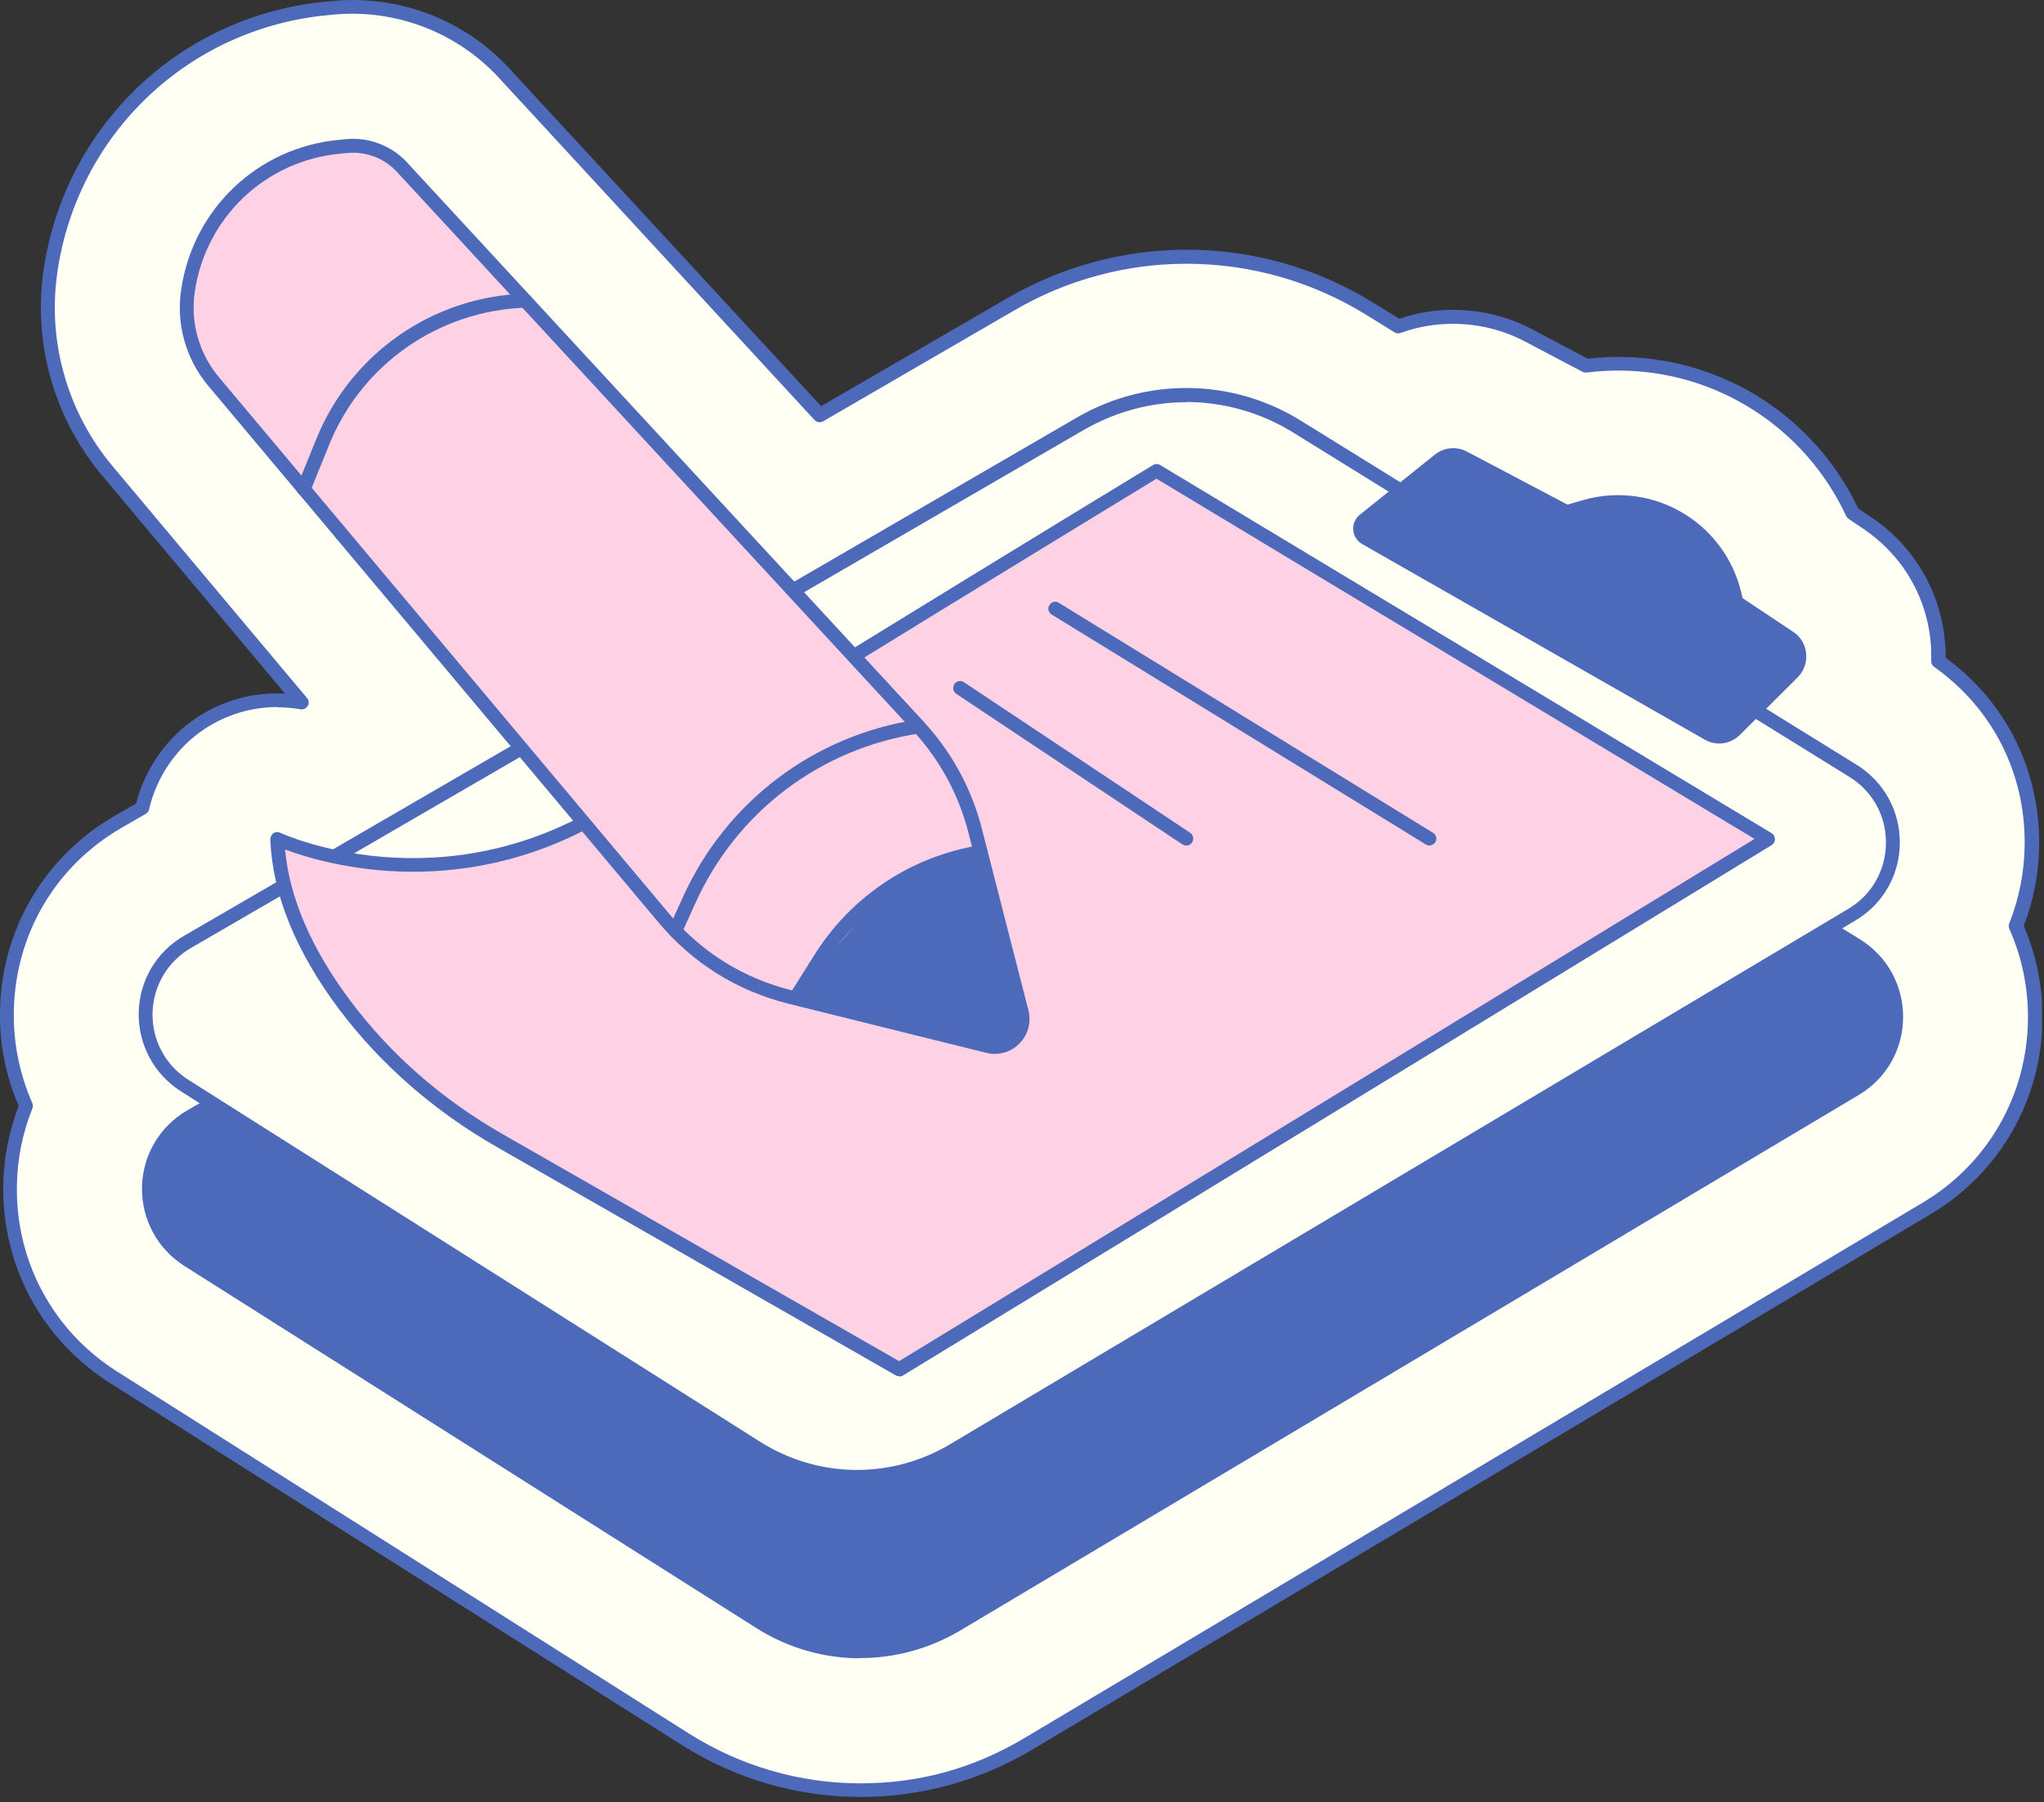 <svg xmlns="http://www.w3.org/2000/svg" width="93" height="82" viewBox="0 0 93 82" fill="none">
  <rect x="0" y="0" width="93" height="82" fill="#333333" stroke="none"/>
  <g clip-path="url(#clip0_1_1050)">
    <path d="M91.72 42.12C92.18 40.96 92.43 39.71 92.44 38.42C92.47 35.07 90.89 32 88.19 30.08C88.19 29.85 88.19 29.63 88.18 29.4C88.03 27.1 86.84 25.05 84.93 23.77L84.29 23.34C83.34 21.31 81.83 19.57 79.91 18.35C78.03 17.16 75.86 16.53 73.63 16.53C73.14 16.53 72.65 16.56 72.16 16.62L69.54 15.24C68.49 14.69 67.31 14.39 66.12 14.39C65.26 14.39 64.41 14.54 63.61 14.83L62.33 14.04C59.81 12.48 56.92 11.66 53.97 11.66C51.18 11.66 48.42 12.4 46 13.81L37.29 18.87L22.92 3.32C21.15 1.41 18.65 0.31 16.04 0.31C15.76 0.31 15.48 0.32 15.2 0.35L14.89 0.38C8.41 0.98 3.23 5.9 2.3 12.34C1.83 15.59 2.77 18.9 4.89 21.42L13.73 31.96C13.36 31.89 12.99 31.86 12.62 31.86C11.39 31.86 10.2 32.21 9.17 32.88C9.17 32.88 9.15 32.89 9.14 32.9C7.78 33.8 6.82 35.2 6.46 36.76L5.35 37.4C2.26 39.19 0.37 42.4 0.3 45.97C0.27 47.5 0.58 48.97 1.17 50.31C0.72 51.43 0.47 52.64 0.45 53.9C0.38 57.47 2.14 60.75 5.16 62.66L31.16 79.12C33.56 80.64 36.31 81.44 39.13 81.44C41.95 81.44 44.45 80.71 46.76 79.33L87.63 54.97C90.7 53.14 92.55 49.92 92.58 46.35C92.59 44.86 92.29 43.42 91.71 42.12H91.72Z" fill="#FFFFF4"/>
    <path d="M39.15 81.76C36.27 81.76 33.46 80.94 31.01 79.39L5.01 62.93C1.9 60.96 0.08 57.58 0.15 53.9C0.17 52.66 0.41 51.46 0.85 50.32C0.26 48.95 -0.03 47.49 5.72624e-06 45.97C0.07 42.29 2.02 38.98 5.2 37.13L6.19 36.56C6.6 34.96 7.6 33.54 8.97 32.64L9 32.62C10.18 31.85 11.56 31.48 12.97 31.56L4.64 21.63C2.47 19.04 1.5 15.65 1.98 12.3C2.94 5.71 8.23 0.68 14.87 0.07L15.19 0.04C18.21 -0.23 21.15 0.92 23.17 3.11L37.36 18.48L45.86 13.55C48.33 12.12 51.14 11.36 53.99 11.36C57 11.36 59.95 12.2 62.51 13.79L63.67 14.5C65.63 13.83 67.86 14 69.71 14.98L72.24 16.32C74.98 16 77.77 16.63 80.09 18.1C82.02 19.32 83.56 21.06 84.55 23.14L85.12 23.52C87.12 24.85 88.35 26.99 88.51 29.39C88.52 29.57 88.53 29.75 88.53 29.93C91.26 31.93 92.81 35.02 92.78 38.43C92.77 39.71 92.53 40.95 92.08 42.12C92.65 43.46 92.94 44.88 92.93 46.36C92.9 50.04 90.99 53.37 87.83 55.25L46.96 79.61C44.6 81.02 41.9 81.76 39.17 81.76H39.15ZM12.62 32.17C11.45 32.17 10.32 32.51 9.35 33.14L9.32 33.16C8.05 33.99 7.13 35.33 6.78 36.83C6.76 36.92 6.71 36.99 6.63 37.03L5.52 37.67C2.52 39.41 0.7 42.51 0.63 45.98C0.6 47.45 0.89 48.87 1.47 50.19C1.5 50.27 1.51 50.36 1.47 50.44C1.03 51.54 0.79 52.71 0.77 53.92C0.7 57.38 2.41 60.56 5.34 62.41L31.34 78.87C33.68 80.35 36.38 81.14 39.14 81.14C41.9 81.14 44.34 80.43 46.61 79.08L87.48 54.72C90.45 52.95 92.24 49.82 92.27 46.36C92.28 44.93 92 43.55 91.42 42.26C91.39 42.18 91.38 42.09 91.42 42.01C91.87 40.87 92.11 39.67 92.12 38.42C92.15 35.16 90.65 32.22 88 30.34C87.91 30.28 87.86 30.18 87.87 30.07C87.87 29.86 87.87 29.64 87.86 29.42C87.72 27.22 86.58 25.26 84.75 24.04L84.11 23.61C84.11 23.61 84.02 23.53 84 23.48C83.07 21.48 81.59 19.8 79.74 18.63C77.91 17.47 75.8 16.86 73.63 16.86C73.16 16.86 72.68 16.89 72.2 16.95C72.14 16.95 72.07 16.95 72.01 16.92L69.39 15.54C67.66 14.62 65.55 14.48 63.72 15.15C63.63 15.18 63.53 15.17 63.45 15.12L62.17 14.33C59.7 12.8 56.87 12 53.98 12C51.24 12 48.54 12.73 46.17 14.11L37.45 19.17C37.32 19.24 37.16 19.22 37.06 19.11L22.69 3.53C20.8 1.49 18.05 0.41 15.23 0.66L14.92 0.69C8.58 1.28 3.52 6.09 2.61 12.39C2.15 15.55 3.07 18.77 5.13 21.22L13.97 31.76C14.06 31.86 14.07 32.01 14 32.12C13.93 32.23 13.8 32.3 13.67 32.27C13.32 32.21 12.97 32.18 12.62 32.18V32.17Z" fill="#4D69BA"/>
    <path d="M49.32 27.21L8.68 50.79C6.2 52.23 6.13 55.79 8.55 57.33L34.55 73.79C37.29 75.52 40.76 75.57 43.54 73.91L84.41 49.55C86.87 48.08 86.9 44.52 84.46 43.01L59.15 27.34C56.15 25.48 52.37 25.43 49.31 27.2L49.32 27.21Z" fill="#4D69BA"/>
    <path d="M39.15 75.45C37.5 75.45 35.85 74.99 34.39 74.06L8.39 57.6C7.16 56.82 6.44 55.48 6.46 54.02C6.49 52.56 7.26 51.25 8.52 50.52L49.16 26.93C52.32 25.1 56.22 25.15 59.32 27.07L84.63 42.74C85.87 43.51 86.6 44.84 86.59 46.3C86.58 47.76 85.82 49.08 84.57 49.82L43.7 74.18C42.29 75.02 40.71 75.44 39.14 75.44L39.15 75.45ZM54.13 26.23C52.53 26.23 50.93 26.65 49.49 27.48L8.84 51.07C7.77 51.69 7.12 52.8 7.09 54.04C7.07 55.28 7.68 56.41 8.72 57.07L34.72 73.53C37.37 75.21 40.69 75.25 43.38 73.65L84.25 49.29C85.31 48.66 85.95 47.54 85.96 46.3C85.97 45.06 85.35 43.94 84.3 43.29L58.99 27.62C57.5 26.7 55.81 26.23 54.12 26.23H54.13Z" fill="#4D69BA"/>
    <path d="M49.17 19.28L8.53 42.86C6.05 44.3 5.98 47.86 8.4 49.4L34.4 65.86C37.14 67.59 40.61 67.64 43.39 65.98L84.26 41.62C86.72 40.15 86.75 36.59 84.31 35.08L59 19.41C56 17.55 52.22 17.5 49.16 19.27L49.17 19.28Z" fill="#FFFFF4"/>
    <path d="M39 67.51C37.35 67.51 35.7 67.05 34.24 66.12L8.24 49.66C7.01 48.88 6.29 47.54 6.31 46.08C6.34 44.62 7.11 43.31 8.37 42.58L49.01 18.99C52.17 17.16 56.07 17.21 59.17 19.13L84.48 34.8C85.72 35.57 86.45 36.9 86.44 38.36C86.43 39.82 85.67 41.14 84.42 41.88L43.55 66.24C42.14 67.08 40.56 67.5 38.99 67.5L39 67.51ZM53.98 18.3C52.38 18.3 50.78 18.72 49.33 19.55L8.69 43.13C7.62 43.75 6.97 44.86 6.94 46.1C6.92 47.34 7.53 48.47 8.57 49.13L34.57 65.59C37.22 67.27 40.54 67.31 43.23 65.71L84.1 41.35C85.16 40.72 85.8 39.6 85.81 38.36C85.82 37.12 85.2 36 84.15 35.35L58.84 19.68C57.35 18.76 55.66 18.29 53.97 18.29L53.98 18.3Z" fill="#4D69BA"/>
    <path d="M52.62 21.41L80.44 38.16L40.92 62.29L22.77 51.9C20.02 50.32 17.58 48.24 15.68 45.7C14.1 43.59 12.72 40.97 12.62 38.16C12.62 38.16 20 41.69 27.93 36.64C35.87 31.59 52.62 21.41 52.62 21.41Z" fill="#FFD1E5"/>
    <path d="M40.92 62.62C40.87 62.62 40.81 62.61 40.76 62.58L22.61 52.19C19.73 50.54 17.31 48.42 15.42 45.91C13.44 43.26 12.39 40.66 12.3 38.19C12.3 38.08 12.35 37.98 12.44 37.91C12.53 37.85 12.65 37.84 12.75 37.89C12.82 37.92 20.07 41.28 27.76 36.39C35.61 31.4 52.29 21.26 52.46 21.16C52.56 21.1 52.69 21.1 52.79 21.16L80.61 37.91C80.7 37.97 80.76 38.07 80.76 38.18C80.76 38.29 80.7 38.39 80.61 38.45L41.09 62.58C41.04 62.61 40.98 62.63 40.93 62.63L40.92 62.62ZM12.97 38.65C13.17 40.84 14.16 43.15 15.93 45.52C17.76 47.97 20.11 50.03 22.92 51.63L40.91 61.93L79.83 38.17L52.62 21.78C50.87 22.85 35.52 32.18 28.1 36.91C21.27 41.26 14.76 39.32 12.97 38.65Z" fill="#4D69BA"/>
    <path d="M9.72 17.36L30.21 41.78C31.7 43.55 33.71 44.81 35.96 45.37L44.94 47.6C45.88 47.83 46.73 46.98 46.49 46.04L44.37 37.77C43.92 36.01 43.04 34.39 41.81 33.06L18.29 7.6C17.65 6.91 16.72 6.55 15.78 6.64L15.47 6.67C11.92 7 9.06 9.71 8.55 13.24C8.34 14.72 8.76 16.21 9.72 17.36Z" fill="#FFD1E5"/>
    <path d="M45.25 47.95C45.12 47.95 44.99 47.93 44.86 47.9L35.88 45.67C33.55 45.09 31.51 43.82 29.97 41.98L9.48 17.56C8.46 16.35 8.01 14.76 8.24 13.2C8.77 9.51 11.73 6.7 15.44 6.36L15.75 6.33C16.78 6.23 17.82 6.63 18.52 7.39L42.03 32.84C43.29 34.21 44.21 35.88 44.67 37.69L46.79 45.96C46.93 46.51 46.78 47.08 46.38 47.48C46.08 47.79 45.67 47.95 45.26 47.95H45.25ZM9.96 17.16L30.45 41.58C31.9 43.31 33.83 44.52 36.03 45.06L45.01 47.29C45.34 47.37 45.68 47.28 45.92 47.03C46.16 46.79 46.25 46.44 46.17 46.11L44.05 37.84C43.61 36.14 42.75 34.56 41.56 33.27L18.06 7.82C17.49 7.2 16.65 6.88 15.81 6.96L15.5 6.99C12.08 7.3 9.35 9.9 8.86 13.29C8.66 14.68 9.06 16.09 9.96 17.16Z" fill="#4D69BA"/>
    <path d="M44.62 38.77C41.61 39.26 38.95 41.02 37.33 43.6L36.26 45.3" fill="#FFFFF4"/>
    <path d="M36.26 45.62C36.2 45.62 36.15 45.6 36.09 45.57C35.94 45.48 35.9 45.28 35.99 45.14L37.06 43.44C38.73 40.78 41.46 38.96 44.57 38.46C44.74 38.43 44.9 38.55 44.93 38.72C44.96 38.89 44.84 39.05 44.67 39.08C41.75 39.55 39.17 41.26 37.6 43.77L36.53 45.47C36.47 45.57 36.37 45.62 36.26 45.62Z" fill="#4D69BA"/>
    <path d="M30.73 42.34L31.36 40.95C33.27 36.72 37.2 33.74 41.8 33.05" fill="#FFD1E5"/>
    <path d="M30.73 42.66C30.73 42.66 30.64 42.66 30.6 42.63C30.44 42.56 30.37 42.37 30.44 42.21L31.07 40.82C33.04 36.47 37.03 33.45 41.75 32.74C41.92 32.72 42.08 32.83 42.11 33.01C42.14 33.18 42.02 33.34 41.84 33.37C37.33 34.05 33.52 36.93 31.64 41.09L31.01 42.48C30.96 42.6 30.84 42.67 30.72 42.67L30.73 42.66Z" fill="#4D69BA"/>
    <path d="M13.81 22.23L14.68 20.09C16.21 16.31 19.82 13.8 23.89 13.67" fill="#FFD1E5"/>
    <path d="M13.81 22.55C13.81 22.55 13.73 22.55 13.69 22.53C13.53 22.46 13.45 22.28 13.52 22.12L14.39 19.98C15.96 16.09 19.69 13.49 23.89 13.36C24.06 13.36 24.21 13.49 24.22 13.67C24.22 13.84 24.09 13.99 23.91 14C19.97 14.13 16.46 16.57 14.98 20.23L14.11 22.37C14.06 22.49 13.94 22.57 13.82 22.57L13.81 22.55Z" fill="#4D69BA"/>
    <path d="M44.56 38.55L40.14 40.61L36.1 45.4L45.13 47.63L46.17 47.23L46.38 45.65L44.56 38.55Z" fill="#4D69BA"/>
    <path d="M62.07 23.67C61.8 23.88 61.83 24.3 62.13 24.47L77.72 33.37C78.1 33.59 78.58 33.54 78.91 33.25L81.53 30.63C82.04 30.18 81.99 29.38 81.42 29L78.99 27.38C78.46 24.17 75.25 22.15 72.12 23.04L71.27 23.28L66.58 20.81C66.24 20.63 65.82 20.66 65.51 20.88L62.05 23.65L62.07 23.67Z" fill="#4D69BA"/>
    <path d="M78.23 33.83C78 33.83 77.77 33.77 77.56 33.65L61.97 24.75C61.74 24.61 61.59 24.38 61.57 24.11C61.55 23.85 61.66 23.59 61.87 23.42L65.33 20.65C65.76 20.34 66.3 20.31 66.75 20.55L71.32 22.96L72.04 22.75C73.62 22.3 75.31 22.54 76.7 23.42C78.05 24.27 78.98 25.65 79.28 27.21L81.59 28.75C81.94 28.98 82.16 29.36 82.18 29.78C82.21 30.2 82.04 30.6 81.73 30.88L79.12 33.48C78.86 33.71 78.54 33.83 78.21 33.83H78.23ZM62.26 23.92C62.2 23.97 62.19 24.03 62.19 24.07C62.19 24.1 62.21 24.17 62.28 24.21L77.87 33.11C78.14 33.26 78.47 33.23 78.7 33.03L81.31 30.43C81.49 30.27 81.58 30.06 81.57 29.83C81.56 29.61 81.44 29.41 81.25 29.28L78.82 27.66C78.75 27.61 78.7 27.54 78.68 27.45C78.44 26.01 77.59 24.74 76.36 23.96C75.13 23.18 73.61 22.96 72.21 23.37L71.36 23.61C71.28 23.63 71.2 23.62 71.13 23.59L66.44 21.12C66.2 20.99 65.92 21.01 65.7 21.17L62.26 23.93V23.92Z" fill="#4D69BA"/>
    <path d="M65.03 38.47C64.97 38.47 64.92 38.45 64.87 38.42L47.85 27.96C47.7 27.87 47.65 27.67 47.75 27.53C47.84 27.38 48.04 27.33 48.18 27.43L65.2 37.89C65.35 37.98 65.4 38.18 65.3 38.32C65.24 38.42 65.14 38.47 65.03 38.47Z" fill="#4D69BA"/>
    <path d="M53.97 38.47C53.91 38.47 53.85 38.45 53.8 38.42L43.51 31.57C43.36 31.47 43.33 31.28 43.42 31.13C43.52 30.98 43.71 30.94 43.86 31.04L54.15 37.89C54.3 37.99 54.33 38.18 54.24 38.33C54.18 38.42 54.08 38.47 53.98 38.47H53.97Z" fill="#4D69BA"/>
  </g>
  <defs>
    <clipPath id="clip0_1_1050">
      <rect width="92.91" height="81.76" fill="white"/>
    </clipPath>
  </defs>
</svg>